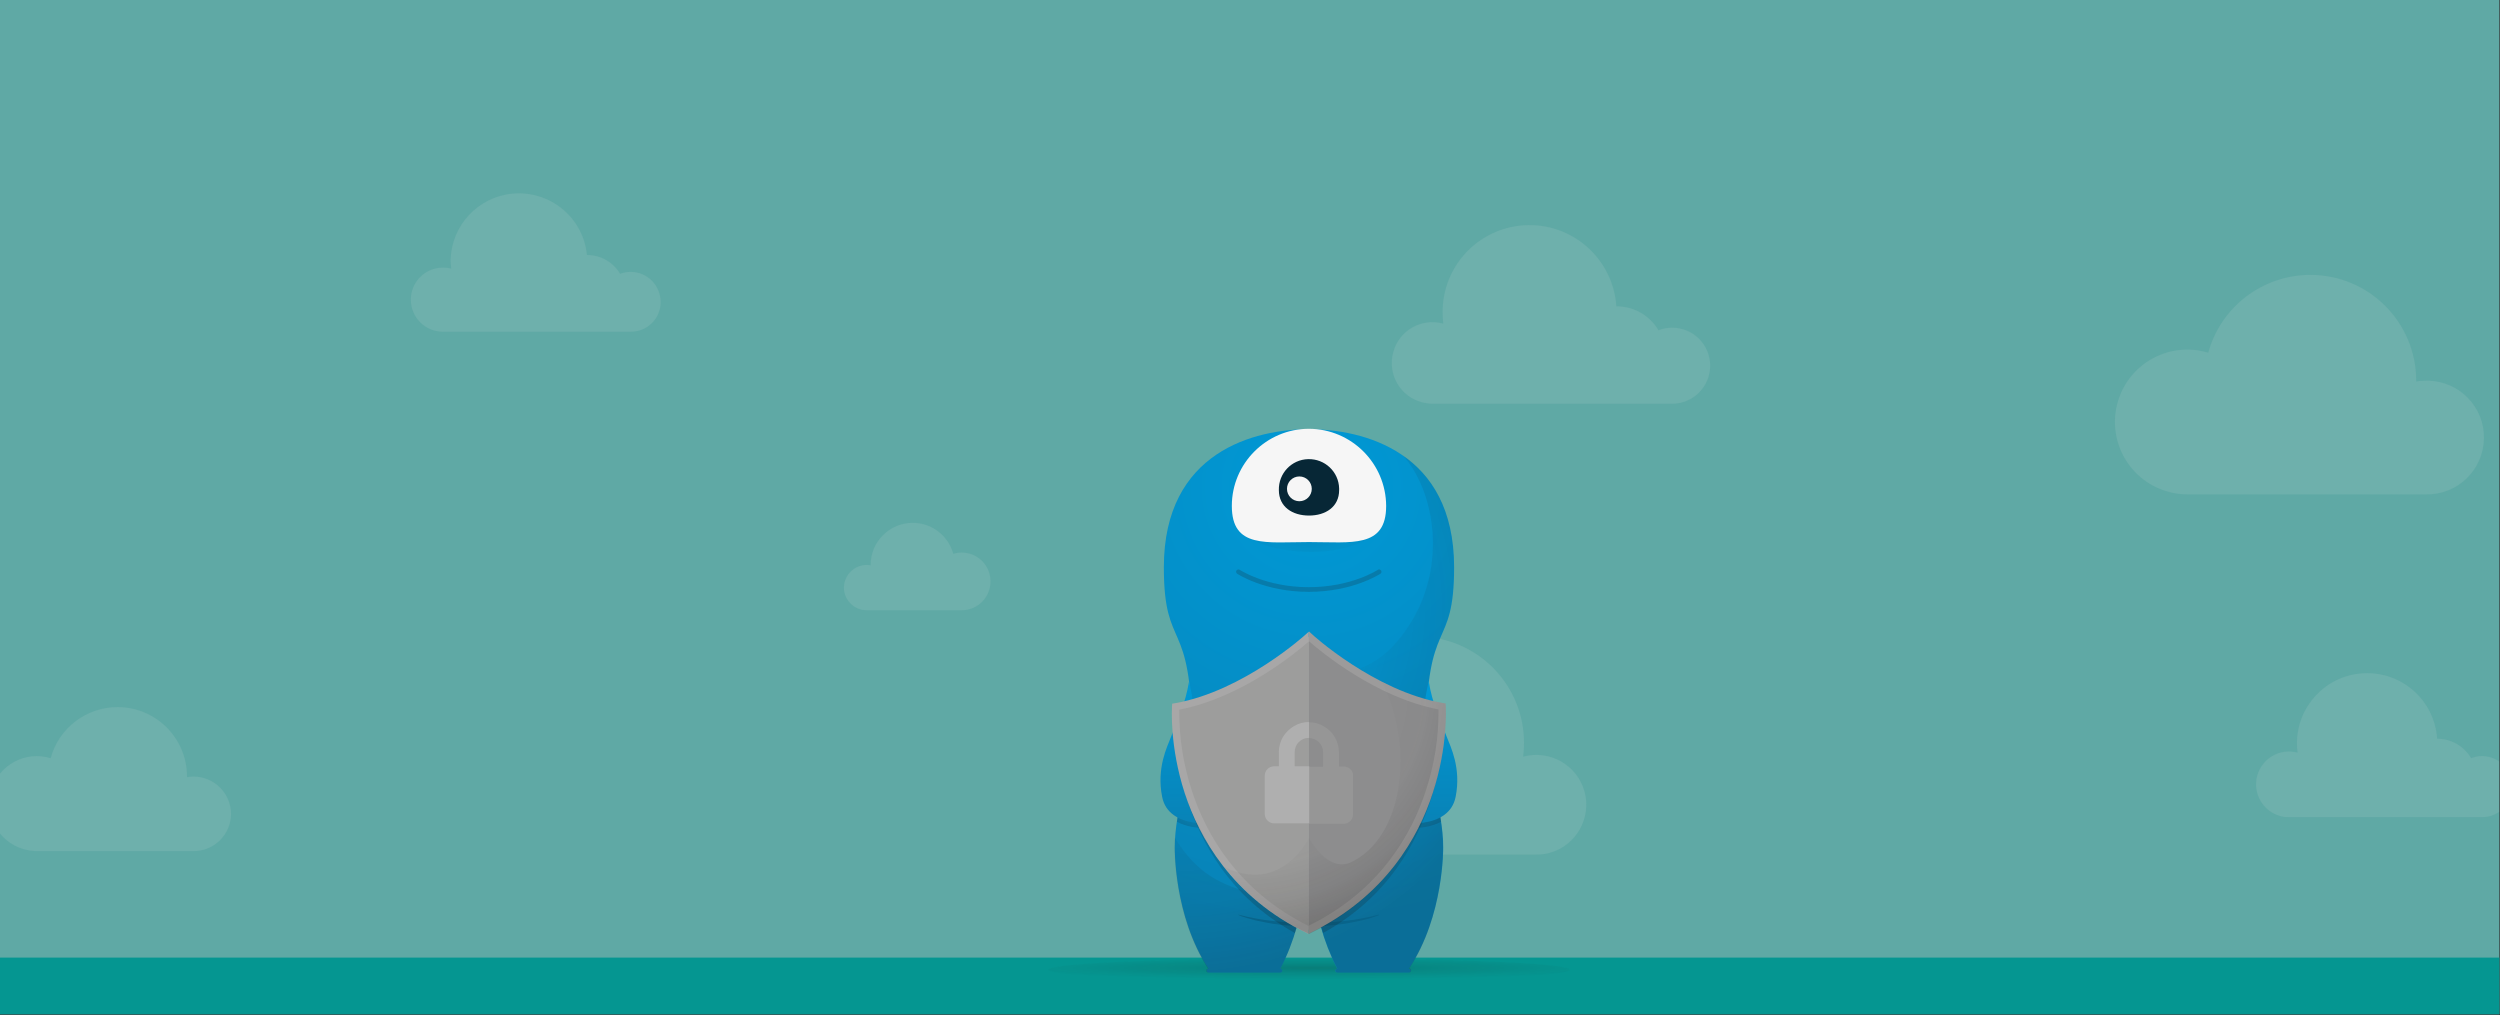 <?xml version="1.0" encoding="UTF-8" standalone="no"?>
<!-- Generator: Adobe Illustrator 22.0.1, SVG Export Plug-In . SVG Version: 6.00 Build 0)  -->

<svg
   xmlns:dc="http://purl.org/dc/elements/1.1/"
   xmlns:cc="http://creativecommons.org/ns#"
   xmlns:rdf="http://www.w3.org/1999/02/22-rdf-syntax-ns#"
   xmlns:svg="http://www.w3.org/2000/svg"
   xmlns="http://www.w3.org/2000/svg"
   xmlns:xlink="http://www.w3.org/1999/xlink"
   xmlns:sodipodi="http://sodipodi.sourceforge.net/DTD/sodipodi-0.dtd"
   xmlns:inkscape="http://www.inkscape.org/namespaces/inkscape"
   version="1.1"
   id="Layer_1"
   x="0px"
   y="0px"
   viewBox="0 0 1169.6 475"
   style="enable-background:new 0 0 1169.6 475;"
   xml:space="preserve"
   inkscape:version="0.91 r13725"
   sodipodi:docname="Security-Banner.svg"><rect x="0" y="0" width="1169.6" height="475" fill="#333333" stroke="none"/><defs
     id="defs197" /><sodipodi:namedview
     pagecolor="#ffffff"
     bordercolor="#666666"
     borderopacity="1"
     objecttolerance="10"
     gridtolerance="10"
     guidetolerance="10"
     inkscape:pageopacity="0"
     inkscape:pageshadow="2"
     inkscape:window-width="1536"
     inkscape:window-height="801"
     id="namedview195"
     showgrid="false"
     inkscape:zoom="5.6297696"
     inkscape:cx="618.71678"
     inkscape:cy="211.06315"
     inkscape:window-x="-8"
     inkscape:window-y="-8"
     inkscape:window-maximized="1"
     inkscape:current-layer="Layer_1-2" /><style
     type="text/css"
     id="style3">
	.st0{clip-path:url(#SVGID_2_);}
	.st1{fill:#5FA9A5;}
	.st2{fill:#059691;}
	.st3{opacity:0.3;}
	.st4{fill:#90BEBB;}
	.st5{opacity:0.2;fill:url(#SVGID_3_);enable-background:new    ;}
	.st6{fill:url(#SVGID_4_);}
	.st7{opacity:0.2;}
	.st8{fill:url(#SVGID_5_);}
	.st9{fill:url(#SVGID_6_);}
	.st10{opacity:0.3;fill:url(#SVGID_7_);enable-background:new    ;}
	
		.st11{opacity:0.2;fill:none;stroke:#1D1D1B;stroke-width:2.19;stroke-linecap:round;stroke-miterlimit:10;enable-background:new    ;}
	.st12{fill:#F6F6F6;}
	.st13{fill:#072736;}
	.st14{fill:#08648B;}
	.st15{fill:url(#SVGID_8_);}
	.st16{fill:url(#SVGID_9_);}
	.st17{fill:url(#SVGID_10_);}
	.st18{fill:url(#SVGID_11_);}
	.st19{opacity:0.2;fill:url(#SVGID_12_);enable-background:new    ;}
	.st20{fill:#9D9D9C;}
	.st21{fill:#8D8D8E;}
	.st22{fill:none;}
	.st23{fill:#9C9B9B;}
	.st24{fill:#A8A7A7;}
	.st25{fill:url(#SVGID_13_);}
	.st26{fill:url(#SVGID_14_);}
	.st27{fill:#969696;}
	.st28{fill:#AFAFAF;}
</style><title
     id="title5">Security Banner</title><g
     id="g7"><g
       id="Layer_2_1_"><g
         id="Layer_1-2"><g
           id="g11"><defs
             id="defs13"><rect
               id="SVGID_1_"
               x="0"
               y="-0.4"
               width="1169.3"
               height="474.9" /></defs><clipPath
             id="SVGID_2_"><use
               xlink:href="#SVGID_1_"
               style="overflow:visible;"
               id="use17" /></clipPath><g
             class="st0"
             id="g19"
             clip-path="url(#SVGID_2_)"><rect
               x="-1"
               class="st1"
               width="1171"
               height="475"
               id="rect21" /><rect
               x="-1"
               y="448"
               class="st2"
               width="1171"
               height="27"
               id="rect23" /><g
               class="st3"
               id="g25"><path
                 class="st4"
                 d="M295.1,127.2c-1.7,0-3.4,0.3-5,0.9c-3.2-5.5-9.1-8.8-15.4-8.8h-0.1c-1.7-17.6-17.4-30.4-35-28.7        c-16,1.6-28.3,14.8-28.8,30.9c0,1.4,0.1,2.8,0.3,4.2c-1.3-0.4-2.6-0.5-3.9-0.5c-8.3,0-15,6.7-15,15s6.7,15,15,15h88        c7.7,0,13.9-6.2,13.9-13.9C309,133.4,302.8,127.2,295.1,127.2L295.1,127.2z"
                 id="path27" /><path
                 class="st4"
                 d="M1161.2,353.7c-1.8,0-3.5,0.4-5.1,1c-3.3-5.6-9.3-9.1-15.8-9.1h-0.1c-1.2-18.1-16.8-31.8-34.9-30.6        c-17.3,1.1-30.7,15.5-30.7,32.8c0,1.4,0.1,2.9,0.3,4.3c-8.2-2.2-16.6,2.6-18.9,10.8c-2.2,8.2,2.6,16.6,10.8,18.9        c1.3,0.4,2.7,0.5,4,0.5h90.4c7.9,0,14.3-6.4,14.3-14.3C1175.5,360.2,1169.1,353.8,1161.2,353.7L1161.2,353.7z"
                 id="path29" /><path
                 class="st4"
                 d="M581.7,356.3c2.7,0,5.3,0.5,7.8,1.5c5-8.5,14.1-13.7,24-13.7h0.1c1.9-27.4,25.7-48.1,53.1-46.2        c26.1,1.8,46.3,23.5,46.3,49.6c0,2.2-0.1,4.3-0.4,6.5c12.4-3.4,25.3,3.9,28.7,16.3c3.4,12.4-3.9,25.3-16.3,28.7        c-2,0.6-4.1,0.8-6.2,0.8H581.7c-12,0.3-21.9-9.3-22.2-21.2c-0.3-12,9.3-21.9,21.2-22.2C581.1,356.3,581.4,356.3,581.7,356.3z"
                 id="path31" /><path
                 class="st4"
                 d="M782.3,153.3c-2.2,0-4.4,0.4-6.4,1.2c-4.1-7-11.6-11.2-19.6-11.2h-0.1c-1.5-22.4-20.9-39.4-43.3-37.9        c-21.4,1.4-38.1,19.2-38,40.7c0,1.8,0.1,3.5,0.3,5.3c-10.2-2.8-20.7,3.2-23.4,13.4c-2.8,10.2,3.2,20.7,13.4,23.4        c1.6,0.4,3.3,0.7,5,0.7h112.1c9.8,0,17.8-8,17.8-17.8C800.1,161.2,792.1,153.3,782.3,153.3z"
                 id="path33" /><path
                 class="st4"
                 d="M90.5,363.3c-1,0-2,0.1-3,0.3c0-0.1,0-0.2,0-0.3c0-18-14.6-32.5-32.5-32.5c-14.6,0-27.5,9.8-31.3,23.9        c-11.8-3.6-24.2,3.1-27.7,14.8c-3.6,11.8,3.1,24.2,14.8,27.7c2.1,0.6,4.3,1,6.5,1h73.3c9.6,0,17.5-7.8,17.5-17.5        C108,371.1,100.2,363.3,90.5,363.3L90.5,363.3L90.5,363.3z"
                 id="path35" /><path
                 class="st4"
                 d="M405.5,264.3c0.6,0,1.2,0.1,1.8,0.2c0,0,0-0.1,0-0.2c0-10.9,8.9-19.7,19.7-19.7c8.9,0,16.6,5.9,19,14.5        c1.3-0.4,2.6-0.6,3.9-0.6c7.5,0,13.5,6,13.5,13.5s-6,13.5-13.5,13.5h-44.5c-5.8,0-10.6-4.8-10.6-10.6        C394.9,269,399.6,264.3,405.5,264.3L405.5,264.3z"
                 id="path37" /><path
                 class="st4"
                 d="M1135,178.1c-1.5,0-3.1,0.1-4.6,0.4c0-0.1,0-0.3,0-0.4c0-27.3-22.1-49.5-49.5-49.5        c-22.3,0-41.9,14.9-47.8,36.4c-17.9-5.4-36.8,4.7-42.2,22.6c-5.4,17.9,4.7,36.8,22.6,42.2c3.2,1,6.5,1.5,9.8,1.5H1135        c14.7,0.3,26.8-11.4,27.1-26.1c0.3-14.7-11.4-26.8-26.1-27.1C1135.7,178.1,1135.4,178.1,1135,178.1L1135,178.1z"
                 id="path39" /></g></g></g><radialGradient
           id="SVGID_3_"
           cx="576.271"
           cy="-5030.61"
           r="105.34"
           gradientTransform="matrix(1.38 0 0 -5.000000e-02 -180.645 201.32)"
           gradientUnits="userSpaceOnUse"><stop
             offset="0"
             style="stop-color:#161412;stop-opacity:0.95"
             id="stop42" /><stop
             offset="0.39"
             style="stop-color:#161412;stop-opacity:0.51"
             id="stop44" /><stop
             offset="1"
             style="stop-color:#161412;stop-opacity:0"
             id="stop46" /></radialGradient><ellipse
           class="st5"
           cx="612.4"
           cy="453.7"
           rx="122"
           ry="5.4"
           id="ellipse48" /><radialGradient
           id="SVGID_4_"
           cx="613.46"
           cy="247.83"
           r="205.15"
           gradientTransform="matrix(1 0 0 -1 0 475.6)"
           gradientUnits="userSpaceOnUse"><stop
             offset="0"
             style="stop-color:#0099D6"
             id="stop51" /><stop
             offset="1"
             style="stop-color:#0883B7"
             id="stop53" /></radialGradient><path
           class="st6"
           d="M675.2,396.4L675.2,396.4c0-17.9-8-37.6-8-51.8c0-57,13.1-39.1,13.1-79.2c0-54.4-42.9-64.6-67.9-64.6     s-67.9,10.2-67.9,64.6c0,40.2,13.1,22.3,13.1,79.2c0,14.2-8,33.9-8,51.8l0,0c0,0-0.5,32.2,15.8,56.8c-0.5,0-0.9,0.4-0.9,0.9     s0.4,0.9,0.9,0.9H599c0.5,0,0.9-0.4,0.9-0.9s-0.4-0.9-0.9-0.9c3.3-6.4,5.9-13.1,7.8-20c1.8,0,3.6,0.1,5.5,0.1s3.8,0,5.5-0.1     c1.9,6.9,4.5,13.6,7.8,20c-0.5,0-0.9,0.4-0.9,0.9s0.4,0.9,0.9,0.9h33.5c0.5,0,0.9-0.4,0.9-0.9s-0.4-0.9-0.9-0.9     C675.7,428.5,675.2,396.4,675.2,396.4z"
           id="path55" /><g
           class="st7"
           id="g57"><radialGradient
             id="SVGID_5_"
             cx="551.35"
             cy="191.36"
             r="171.52"
             gradientTransform="matrix(1 0 0 -1 -0.23 475.6)"
             gradientUnits="userSpaceOnUse"><stop
               offset="0"
               style="stop-color:#161412;stop-opacity:0"
               id="stop60" /><stop
               offset="0.52"
               style="stop-color:#161412;stop-opacity:0.11"
               id="stop62" /><stop
               offset="0.81"
               style="stop-color:#161412;stop-opacity:0.48"
               id="stop64" /><stop
               offset="1"
               style="stop-color:#161412;stop-opacity:0.95"
               id="stop66" /></radialGradient><path
             class="st8"
             d="M615.1,433.2c0.9,0,1.8,0,2.6-0.1l0,0C616.8,433.2,616,433.2,615.1,433.2z"
             id="path68" /><radialGradient
             id="SVGID_6_"
             cx="551.35"
             cy="191.36"
             r="171.61"
             gradientTransform="matrix(1 0 0 -1 0 475.6)"
             gradientUnits="userSpaceOnUse"><stop
               offset="0"
               style="stop-color:#161412;stop-opacity:0"
               id="stop71" /><stop
               offset="0.52"
               style="stop-color:#161412;stop-opacity:0.11"
               id="stop73" /><stop
               offset="0.81"
               style="stop-color:#161412;stop-opacity:0.48"
               id="stop75" /><stop
               offset="1"
               style="stop-color:#161412;stop-opacity:0.95"
               id="stop77" /></radialGradient><path
             class="st9"
             d="M660.2,454c0-0.5-0.4-0.9-0.9-0.9c16.3-24.6,15.8-56.8,15.8-56.8l0,0c0-17.9-8-37.5-8-51.7      c0-57,13.1-39.2,13.1-79.4c0-26.8-10.3-42.8-23.9-52.2c16.2,18,22.5,58.7-3.6,88.2c-15.7,17.7-35,13.8-40.8,14.8      c6.7-0.8,32.1,6.6,38.1,31.7c6.8,29,3.8,72.4-36.4,72.4c-36.6,0-52.3-9.1-64-28.2c-0.1,1.5-0.2,3-0.2,4.5l0,0v1l0,0      c0.1,5.5,1.2,33.7,15.8,55.8c-0.5,0-0.9,0.4-0.9,0.9s0.4,0.9,0.9,0.9H599c0.5,0,0.9-0.4,0.9-0.9s-0.4-0.9-0.9-0.9      c3.3-6.4,5.9-13.1,7.8-20c0.1-0.4,0.3-0.9,0.3-1.3c1.7,0,3.4,0.1,5.2,0.1l0.3,1.3c0.8,0,1.6,0,2.5,0s1.8,0,2.6-0.1h0.2      c1.9,6.9,4.5,13.6,7.8,20c-0.5,0-0.9,0.4-0.9,0.9s0.4,0.9,0.9,0.9l0,0h33.5c0.5,0,0.9-0.3,1-0.9      C660.2,454.1,660.2,454.1,660.2,454z"
             id="path79" /></g><radialGradient
           id="SVGID_7_"
           cx="613.27"
           cy="250.96"
           r="71.02"
           gradientTransform="matrix(1 0 0 -1 0 475.6)"
           gradientUnits="userSpaceOnUse"><stop
             offset="0"
             style="stop-color:#161412;stop-opacity:0.95"
             id="stop82" /><stop
             offset="0.19"
             style="stop-color:#161412;stop-opacity:0.48"
             id="stop84" /><stop
             offset="0.48"
             style="stop-color:#161412;stop-opacity:0.11"
             id="stop86" /><stop
             offset="1"
             style="stop-color:#161412;stop-opacity:0"
             id="stop88" /></radialGradient><path
           class="st10"
           d="M584.2,251.7c0,0,9.8,6.5,29.5,6.5s29.9-8.3,29.9-8.3L584.2,251.7z"
           id="path90" /><path
           class="st11"
           d="M645.2,267.5c0,0-12.5,8.3-32.9,8.3s-32.9-8.3-32.9-8.3"
           id="path92" /><path
           class="st12"
           d="M648.5,236.7c0,19.9-16.2,16.9-36.1,16.9s-36.1,3.1-36.1-16.9c0-19.9,16.2-36.1,36.1-36.1     C632.3,200.7,648.4,216.8,648.5,236.7L648.5,236.7z"
           id="path94" /><g
           id="g4327"><path
             id="path96"
             d="M626.5,229.3c0,7.8-6.3,11.9-14.1,11.9s-14.1-4.1-14.1-11.9c-0.2-7.8,5.9-14.3,13.7-14.5     c7.8-0.2,14.3,5.9,14.5,13.7C626.5,228.8,626.5,229.1,626.5,229.3z"
             class="st13" /><circle
             id="circle98"
             r="5.8"
             cy="228.7"
             cx="607.9"
             class="st12" /></g><path
           class="st14"
           d="M645.2,428.1c-1.3,0.5-2.6,1-4,1.4c-1.3,0.4-2.7,0.8-4,1.1c-2.7,0.6-5.5,1.1-8.2,1.6     c-11.1,1.6-22.3,1.6-33.4,0c-2.8-0.5-5.5-1-8.2-1.6c-1.3-0.4-2.7-0.7-4-1.1c-1.4-0.4-2.7-0.8-4-1.4v-0.2c5.3,1.4,10.8,2.4,16.3,3     c11,1.1,22.1,1.1,33.1,0c5.5-0.6,10.9-1.6,16.3-3L645.2,428.1z"
           id="path100" /><g
           class="st7"
           id="g102"><radialGradient
             id="SVGID_8_"
             cx="571.43"
             cy="56.136"
             r="38.04"
             gradientTransform="matrix(1 0 0 -0.84 0 407.33)"
             gradientUnits="userSpaceOnUse"><stop
               offset="0"
               style="stop-color:#161412;stop-opacity:0"
               id="stop105" /><stop
               offset="0.52"
               style="stop-color:#161412;stop-opacity:0.11"
               id="stop107" /><stop
               offset="0.81"
               style="stop-color:#161412;stop-opacity:0.48"
               id="stop109" /><stop
               offset="1"
               style="stop-color:#161412;stop-opacity:0.95"
               id="stop111" /></radialGradient><path
             class="st15"
             d="M593.8,343.8c-11.8-4.3-19.3,11.7-23.5,15.7c-3.6,3.3-13,5.5-11.1-11.1c0.9-8.2-1.4-20.5-2.4-25.4      c0.5,5.7,0.8,12.8,0.8,21.6c0,11.1-4.9,25.5-7,39.8c8.3,4.7,21.7,3.1,29,0.6c12.4-4.3,19.1-19.6,20.2-24.7      C600.4,357.3,601.4,346.5,593.8,343.8z"
             id="path113" /></g><linearGradient
           id="SVGID_9_"
           gradientUnits="userSpaceOnUse"
           x1="571.594"
           y1="90.348"
           x2="571.594"
           y2="156.91"
           gradientTransform="matrix(1 0 0 -1 0 475.6)"><stop
             offset="0"
             style="stop-color:#0883B7"
             id="stop116" /><stop
             offset="1"
             style="stop-color:#0099D6"
             id="stop118" /></linearGradient><path
           class="st16"
           d="M556.3,318.7c-1.8,10.8-5.1,17.4-8.6,26.4c-1.6,4.2-6.7,14.2-4,27.7c3,15.3,25.5,13.6,35.8,10     c12.4-4.4,19.1-19.6,20.2-24.7c0.6-2.9,1.6-13.7-6-16.4c-11.8-4.3-19.3,11.7-23.5,15.7c-3.6,3.3-13,5.5-11.1-11.1     C560.3,335.8,556.3,318.7,556.3,318.7z"
           id="path120" /><g
           class="st7"
           id="g122"><radialGradient
             id="SVGID_10_"
             cx="2929.73"
             cy="56.136"
             r="38.04"
             gradientTransform="matrix(-1 0 0 -0.84 3583.01 407.33)"
             gradientUnits="userSpaceOnUse"><stop
               offset="0"
               style="stop-color:#161412;stop-opacity:0"
               id="stop125" /><stop
               offset="0.52"
               style="stop-color:#161412;stop-opacity:0.11"
               id="stop127" /><stop
               offset="0.81"
               style="stop-color:#161412;stop-opacity:0.48"
               id="stop129" /><stop
               offset="1"
               style="stop-color:#161412;stop-opacity:0.95"
               id="stop131" /></radialGradient><path
             class="st17"
             d="M631,343.8c11.8-4.3,19.3,11.7,23.5,15.7c3.6,3.3,13,5.5,11.1-11.1c-0.9-8.2,1.4-20.5,2.4-25.4      c-0.5,5.7-0.8,12.8-0.8,21.6c0,11.1,4.9,25.5,7,39.8c-8.3,4.7-21.7,3.1-29,0.6c-12.4-4.3-19.1-19.6-20.2-24.7      C624.3,357.3,623.3,346.5,631,343.8z"
             id="path133" /></g><linearGradient
           id="SVGID_11_"
           gradientUnits="userSpaceOnUse"
           x1="2929.884"
           y1="90.348"
           x2="2929.884"
           y2="156.91"
           gradientTransform="matrix(-1 0 0 -1 3583.01 475.6)"><stop
             offset="0"
             style="stop-color:#0883B7"
             id="stop136" /><stop
             offset="1"
             style="stop-color:#0099D6"
             id="stop138" /></linearGradient><path
           class="st18"
           d="M668.4,318.7c1.8,10.8,5.1,17.4,8.6,26.4c1.6,4.2,6.7,14.2,4,27.7c-3,15.3-25.5,13.6-35.8,10     c-12.4-4.4-19.1-19.6-20.2-24.7c-0.6-2.9-1.6-13.7,6-16.4c11.8-4.3,19.3,11.7,23.5,15.7c3.6,3.3,13,5.5,11.1-11.1     C664.4,335.8,668.4,318.7,668.4,318.7z"
           id="path140" /><radialGradient
           id="SVGID_12_"
           cx="612.987"
           cy="165.398"
           r="63.562"
           gradientTransform="matrix(1 0 0 -1.18 0 551.26)"
           gradientUnits="userSpaceOnUse"><stop
             offset="0"
             style="stop-color:#161412;stop-opacity:0"
             id="stop143" /><stop
             offset="0.52"
             style="stop-color:#161412;stop-opacity:0.11"
             id="stop145" /><stop
             offset="0.81"
             style="stop-color:#161412;stop-opacity:0.48"
             id="stop147" /><stop
             offset="1"
             style="stop-color:#161412;stop-opacity:0.95"
             id="stop149" /></radialGradient><path
           class="st19"
           d="M675,331.9c-32.1-5.6-61.2-32.1-61.4-32.4l-1.2-1.1l-1.2,1.1c-0.3,0.3-27.3,26.7-59.4,32.4     c-1.9,14.2-0.7,28.6,3.6,42.2c6.3,19.3,19.3,45.2,50.4,62.4l0.8-2.6h11.6l0.8,2.6c31.1-17.2,44.1-43.1,50.4-62.4     C673.7,360.5,675.6,346.2,675,331.9z"
           id="path151" /><path
           class="st20"
           d="M612.4,297.8c0,0-29.3,27-62.3,32.8c0,0-4.9,71.9,62.3,104.5V297.8z"
           id="path153" /><path
           class="st21"
           d="M612.4,297.8c0,0,29.3,27,62.3,32.8c0,0,4.9,71.9-62.3,104.5V297.8z"
           id="path155" /><path
           class="st22"
           d="M667,370.2c4.1-12.3,6.1-25.2,6-38.2c-29.3-5.6-54.9-26.9-60.6-31.9v133.1C646,416.6,660.6,389.8,667,370.2     z"
           id="path157" /><path
           class="st23"
           d="M676.4,330.4l-0.1-1.3l-1.3-0.2c-32.1-5.6-61.2-32.1-61.4-32.4l-1.2-1.1v4.6c5.7,5,31.4,26.3,60.6,31.9     c0.1,13-1.9,25.9-6,38.2c-6.4,19.6-21,46.4-54.6,62.9v3.8l0.7-0.4c35.2-17.1,50.6-45,57.2-65.4     C677.5,349,676.4,331.2,676.4,330.4z"
           id="path159" /><path
           class="st24"
           d="M557.7,370.2c-4.1-12.3-6.1-25.2-6-38.2c29.3-5.6,54.9-26.9,60.6-31.9v-4.6l-1.2,1.1     c-0.3,0.3-29.3,26.7-61.4,32.4l-1.3,0.2l-0.1,1.3c0,0.8-1.2,18.6,6,40.7c6.7,20.4,22,48.4,57.2,65.4l0.7,0.4v-3.8     C578.8,416.6,564.1,389.8,557.7,370.2z"
           id="path161" /><g
           class="st7"
           id="g163"><radialGradient
             id="SVGID_13_"
             cx="550.77"
             cy="192.14"
             r="157.41"
             gradientTransform="matrix(1 0 0 -1 0 475.6)"
             gradientUnits="userSpaceOnUse"><stop
               offset="0"
               style="stop-color:#161412;stop-opacity:0"
               id="stop166" /><stop
               offset="0.52"
               style="stop-color:#161412;stop-opacity:0.11"
               id="stop168" /><stop
               offset="0.81"
               style="stop-color:#161412;stop-opacity:0.48"
               id="stop170" /><stop
               offset="1"
               style="stop-color:#161412;stop-opacity:0.95"
               id="stop172" /></radialGradient><path
             class="st25"
             d="M565.6,395.5l-6.5-12.2C561,387.4,563.2,391.5,565.6,395.5z"
             id="path174" /><radialGradient
             id="SVGID_14_"
             cx="583.15"
             cy="154.08"
             r="123.13"
             gradientTransform="matrix(1 0 0 -1 0 475.6)"
             gradientUnits="userSpaceOnUse"><stop
               offset="0.39"
               style="stop-color:#161412;stop-opacity:0"
               id="stop177" /><stop
               offset="0.67"
               style="stop-color:#161412;stop-opacity:0.11"
               id="stop179" /><stop
               offset="0.82"
               style="stop-color:#161412;stop-opacity:0.48"
               id="stop181" /><stop
               offset="0.93"
               style="stop-color:#161412;stop-opacity:0.95"
               id="stop183" /></radialGradient><path
             class="st26"
             d="M676.4,330.4l-0.1-1.3l-1.3-0.2c-10-1.9-19.7-5.3-28.7-10.1c15.8,30,10.5,73.4-14.7,84.8      c-11,4.4-19.2-11.6-19.2-11.6s-12.6,26.7-39.7,13.6c10.4,13.2,23.8,23.8,39,31l0.7,0.4l0.7-0.4c35.2-17.1,50.6-45,57.2-65.4      C677.5,349,676.4,331.2,676.4,330.4z"
             id="path185" /></g><path
           class="st22"
           d="M619,358.6v-6.7c0-3.7-2.9-6.7-6.6-6.7c0,0,0,0-0.1,0v13.4H619z"
           id="path187" /><path
           class="st22"
           d="M607.6,347.2c-1.3,1.2-2,2.9-1.9,4.7v6.7h6.7v-13.4l0,0C610.6,345.2,608.9,345.9,607.6,347.2z"
           id="path189" /><path
           class="st27"
           d="M631.8,359.9c-0.8-0.8-2-1.3-3.2-1.3h-2.2v-6.7c0-2.5-0.7-4.9-1.9-7c-1.2-2.1-3-3.9-5.2-5.1     c-2.1-1.3-4.5-1.9-7-1.9v7.4c3.7,0,6.7,2.9,6.7,6.6c0,0,0,0,0,0.1v6.7h-6.7v26.7h16.3c2.4,0,4.4-1.9,4.4-4.4c0,0,0,0,0-0.1V363     C633.1,361.8,632.7,360.7,631.8,359.9z"
           id="path191" /><path
           class="st28"
           d="M605.7,358.6v-6.7c0-3.7,2.9-6.7,6.6-6.7c0,0,0,0,0.1,0l0,0v-7.4l0,0c-2.5,0-4.9,0.6-7,1.9     c-2.1,1.2-3.9,3-5.2,5.1c-1.2,2.1-1.9,4.5-1.9,7v6.7h-2.2c-2.4,0-4.4,1.9-4.4,4.4c0,0,0,0,0,0.1v17.8c0,2.4,2,4.4,4.4,4.4     c0,0,0,0,0.1,0h16.3v-26.7H605.7z"
           id="path193" /></g></g></g></svg>